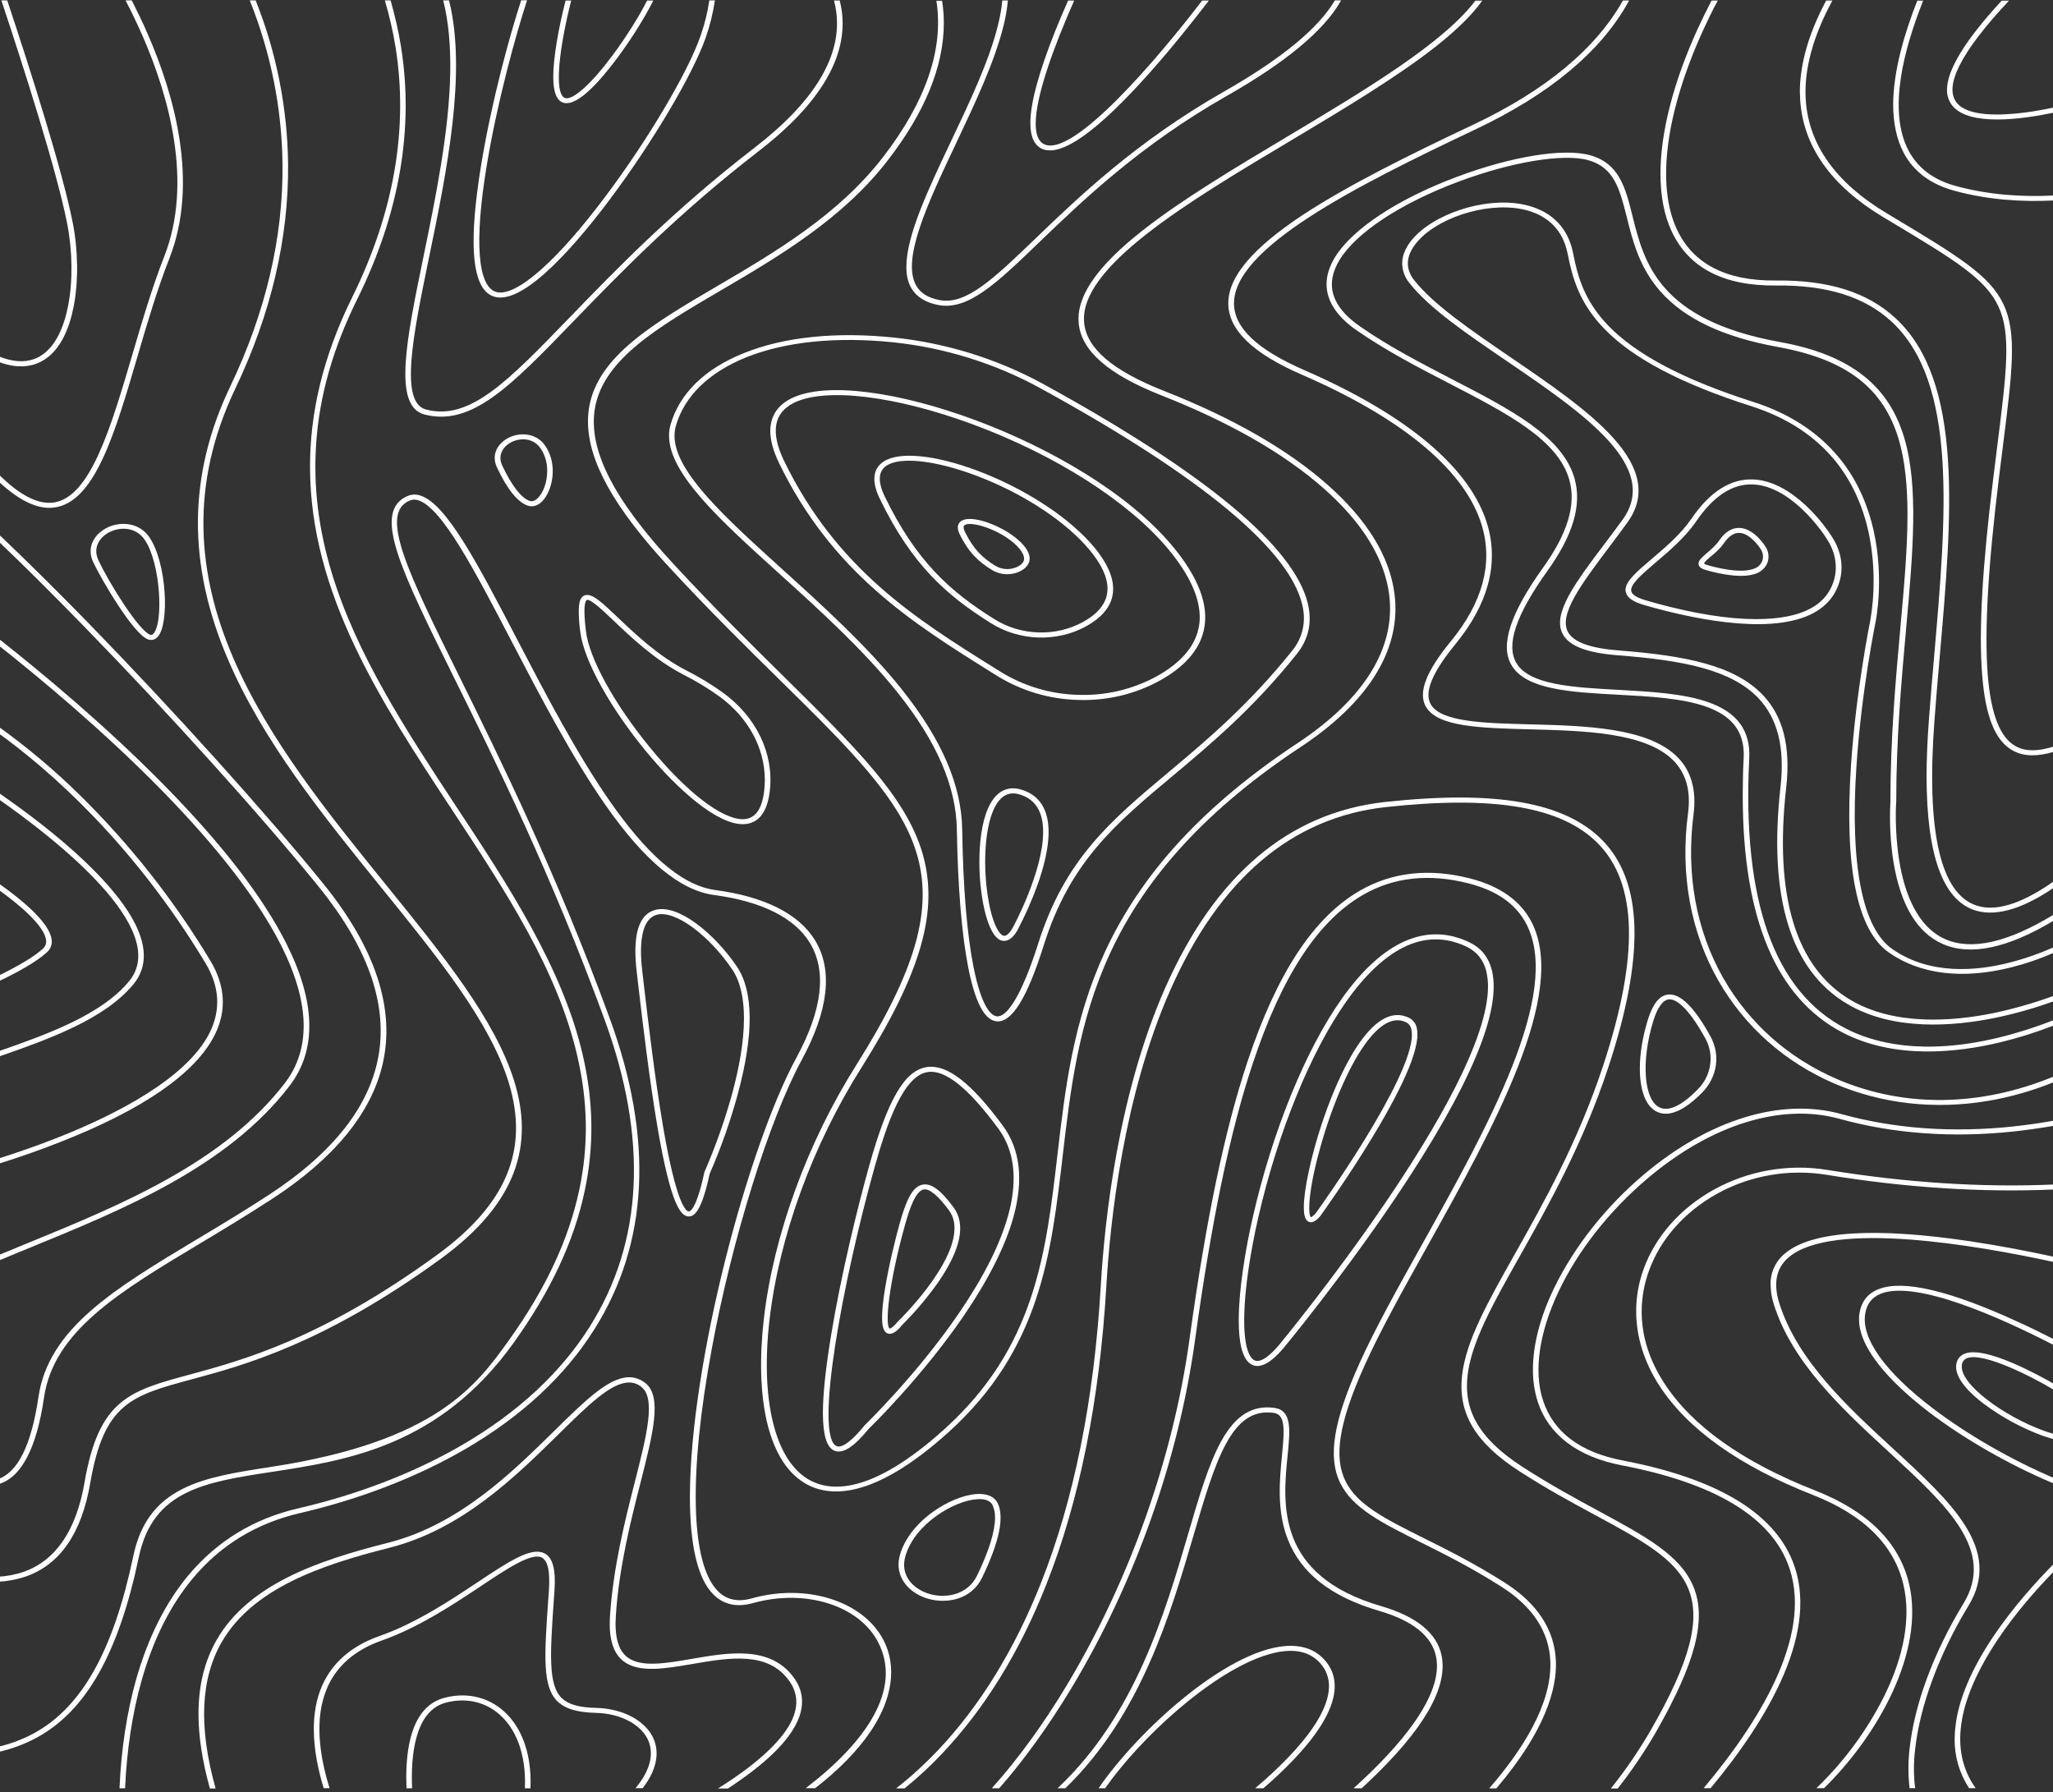 <svg xmlns="http://www.w3.org/2000/svg" xmlns:xlink="http://www.w3.org/1999/xlink" id="Ebene_1" x="0px" y="0px" viewBox="0 0 1732 1512" style="enable-background:new 0 0 1732 1512;" xml:space="preserve">
<rect x="0" y="0" width="1732" height="1512" fill="#333333" stroke="none"/>
<style type="text/css">
	.st0{fill:#FFFFFF;stroke:#FFFFFF;stroke-miterlimit:10;}
</style>
<g id="Gruppe_maskieren_4" transform="translate(-475.2 -2466)">
	<g id="Gruppe_48" transform="translate(451.049 2392.243)">
		<path id="Pfad_400" class="st0" d="M140.8,1387.1c11.9-56.8,56.4-63.6,112.7-72.2c62.9-9.6,141.2-21.6,203.6-108.7    c31.2-43.6,50.8-85.4,59.8-127.8c8.1-37.9,7.5-75.5-1.7-115c-17.1-73.2-62.6-142.4-106.7-209.2c-41.3-62.7-83.9-127.5-105-197.2    c-11.3-37.5-15.6-73.3-13.1-109.3c2.8-40.5,14.2-80.3,34.6-121.6c35.7-72.2,48.1-144,36.9-213.3c-2.1-12.9-5-25.6-8.6-38.2h-3.8    c3.7,12.7,6.7,25.6,8.8,38.6c11.1,68.7-1.2,139.9-36.6,211.6c-25.1,50.9-35.5,98.1-35.5,142.6c0,107.3,60.3,198.9,119.2,288.4    c45.9,69.7,89.3,135.6,106.2,208.3c9.1,39,9.7,76.2,1.7,113.7c-9,42.1-28.4,83.5-59.3,126.7c-27.4,38.2-61.5,85.8-201.1,107.2    c-29.1,4.5-54.2,8.3-74.5,18.5c-22.5,11.3-35.6,29.2-41.3,56.3c-16.8,80-43.4,127.5-83.8,149.7c-9.7,5.3-20.2,9.2-31,11.7v3.4    c11.5-2.6,22.6-6.7,32.9-12.3C96.6,1516.3,123.8,1468,140.8,1387.1z"></path>
		<path id="Pfad_401" class="st0" d="M99.8,1324.7c11.7-67.7,35-74.1,86.1-87.9c44.5-12,111.8-30.3,209.6-101.4    c131.6-95.7,49.3-197.2-46-314.8c-96.6-119.2-206-254.3-127.3-419.2c30.2-63.2,45.1-127,44.5-189.6c-0.6-47-9.8-93.5-27.2-137.2    h-3.9c17.5,43.7,26.8,90.2,27.4,137.2c0.7,62.2-14.2,125.6-44.2,188.3c-35.5,74.3-36.2,149.3-2.1,229.2    c29.8,69.8,80.6,132.5,129.7,193.1c47.1,58.1,91.6,113,107.4,164.4c17.5,56.8-1.8,103.2-60.8,146.1    c-97.2,70.7-164.1,88.8-208.3,100.8c-51,13.8-76.6,20.7-88.7,90.5c-7,40.8-24.4,66.3-51.5,75.9c-7.2,2.5-14.7,3.9-22.2,4.3v3.2    c8.1-0.4,16-1.9,23.7-4.5C74.5,1393.1,92.6,1366.7,99.8,1324.7z"></path>
		<path id="Pfad_402" class="st0" d="M268,989.5c23-30,22.1-70.1-2.6-119.3c-19.6-39.1-54.2-84-102.9-133.5    c-49.7-50.6-104.3-95.8-140.1-124v4.4c35.7,28.2,88.8,72.4,137.3,121.7c48.4,49.3,82.8,93.9,102.3,132.7    c24.1,48.1,25.1,87.2,2.9,116.2C213.2,1055,126,1090.8,49.1,1122.3c-9.1,3.7-18,7.4-26.7,11v3.6c9.2-3.9,18.6-7.7,28.3-11.7    C128,1093.5,215.8,1057.6,268,989.5z"></path>
		<path id="Pfad_403" class="st0" d="M136.6,903.4c11.4-14,11.2-32.1-0.8-53.7c-9.4-17-26-36.2-49.4-57.2    c-22.4-20.1-46.9-37.9-64-49.8v4.2c48.2,33.6,147.2,110.6,111.2,154.7c-23.3,28.6-69.5,45.2-111.2,59.7v3.5    C64.9,950,112.4,933.1,136.6,903.4z"></path>
		<path id="Pfad_404" class="st0" d="M139.9,373.5c8.1-27.7,16.6-56.3,26.7-82c25.1-63.9,4-137.8-18.2-188.6    c-4.3-10-8.9-19.4-13.4-28.3h-4.1c4.8,9.2,9.5,19.1,14.1,29.5c21.9,50.3,42.9,123.4,18.1,186.4c-10.1,25.8-18.6,54.5-26.7,82.2    c-18.4,62.4-35.7,121.4-67.2,125.5c-13.2,1.7-28.7-6.2-46.7-24.1v4.7c17.9,16.9,33.6,24.4,47.3,22.6    C103.6,497,120.5,439.8,139.9,373.5z"></path>
		<path id="Pfad_405" class="st0" d="M85.7,332.8c4.2-21.3,4-47.3-0.7-71.2c-8.7-44.2-36.4-130.8-55.1-187h-3.9    c18.7,56.2,46.6,143.3,55.3,187.6c4.6,23.5,4.9,49.1,0.7,70.1c-6,30.3-18.9,41.1-28.6,44.7c-8.8,3.3-19.2,2.5-31-2.4v3.7    c12.1,4.7,23,5.3,32.5,1.7C74,372.8,82.2,350.4,85.7,332.8z"></path>
		<path id="Pfad_406" class="st0" d="M769.2,207c-37.7,48.7-91.7,80.4-139.3,108.3c-54.1,31.7-100.8,59.1-108.2,101.9    c-0.7,4-1,8.1-1,12.2c0,33.1,22,72.4,68.1,122.2c34.6,37.4,66.2,68.5,94.1,95.9c58.8,57.9,101.3,99.8,115.1,146.1    c14.1,47.3-0.7,99.1-51.1,179c-41.2,65.3-69.6,143.1-77.8,213.4c-3.8,32.7-3,62.5,2.3,86c5.7,24.9,16,42.3,30.7,51.7    c20.1,12.9,57.7,15.9,122.1-42.3c77-69.7,86.2-148.9,96-232.8c6.5-55.6,13.2-113.1,40.1-171.1c30.4-65.6,83.1-122.6,161-174.1    c57.6-38.1,84.8-82.6,78.8-128.7c-4.1-31.5-23.1-62.3-56.5-91.8c-33.6-29.7-80.1-56.3-138.1-79.1c-43-17-65-35.8-67.2-57.5    c-4.8-47.3,86.6-101.9,175.1-154.7c44.2-26.4,89.8-53.7,122.5-79.6c17-13.5,29.5-25.8,37.8-37.2h-4.6    c-27.5,36.2-93.5,75.6-157.8,114.1c-44.4,26.5-90.3,53.9-123.7,80.3c-35.7,28.2-53.1,52.3-53.1,73.5c0,1.3,0.1,2.6,0.2,3.9    c2.3,23,25,42.7,69.4,60.2c57.6,22.7,103.7,49.1,137,78.5c32.8,28.9,51.5,59.2,55.5,89.9c5.8,44.9-20.9,88.4-77.4,125.8    c-78.5,51.9-131.5,109.3-162.2,175.5c-27.1,58.4-33.8,116.1-40.3,171.9c-9.7,83.3-18.9,162-95,230.9    c-62.5,56.6-98.2,54.1-117.2,42c-27.6-17.6-39.4-68-31.6-134.8c8.2-69.9,36.4-147.2,77.4-212.1c50.9-80.7,65.8-133.2,51.4-181.4    c-14-47-56.8-89.1-115.9-147.4c-27.8-27.4-59.4-58.5-93.9-95.8c-51.2-55.3-72.3-97.2-66.3-131.9c7.2-41.5,53.3-68.5,106.6-99.7    c47.9-28.1,102.2-59.9,140.3-109.2c31.6-40.8,47.4-79.6,47.4-115.9c0-6.1-0.5-12.2-1.4-18.2h-3.8    C820.9,115.4,805.7,159.8,769.2,207z"></path>
		<path id="Pfad_407" class="st0" d="M404.5,135.1c-0.9,49.8-12.4,105.6-22.5,154.8c-14.5,70.5-25.9,126.1,0.3,133    c39.4,10.3,72-23.3,125.8-79c38.7-40,86.8-89.7,155.9-143.1c51.9-40.1,75.4-80,69.7-118.5c-0.4-2.5-0.9-5.1-1.5-7.6h-3.8    c0.7,2.6,1.2,5.3,1.6,8c5.5,37.4-17.6,76.4-68.5,115.7C592.2,251.8,544,301.7,505.3,341.7c-52.9,54.7-84.8,87.7-121.9,78    c-23.1-6.1-11.3-63.2,2.3-129.3c14.7-71.3,31.9-155.1,16.9-215.8h-3.9C403,91.8,404.9,111.9,404.5,135.1z"></path>
		<path id="Pfad_408" class="st0" d="M424.2,277c0,28,5.9,43.7,17.6,46.7c25.6,6.7,71.8-49,97.1-82.9    c35.8-47.9,69.5-104.9,80.2-135.6c3.5-10,6-20.2,7.6-30.6H623c-1.5,10.1-4,20-7.4,29.7c-10.6,30.5-44.1,87.2-79.8,134.8    c-41.4,55.5-76.2,85.9-92.9,81.5c-16.3-4.3-19.4-42.6-8.5-108c8.8-53,24-108.2,33.7-138.1h-3.9c-9.8,30.1-24.8,85-33.5,137.6    C426.4,238.4,424.2,260,424.2,277z"></path>
		<path id="Pfad_409" class="st0" d="M491.4,138.4c0,13,2.8,20.1,8.5,21.6c11.4,3,30.3-18.5,44.2-37.1c12-16,23.4-34.3,30.4-48.2    h-4.1c-6.9,13.6-17.9,31.1-29.4,46.5c-17.8,23.9-33.2,37.6-40,35.8c-11.1-2.9-4.8-46,4.4-82.3h-3.7c-2.7,10.8-5.5,23-7.4,34.9    C492.4,121.2,491.4,130.8,491.4,138.4z"></path>
		<path id="Pfad_410" class="st0" d="M590.3,432.3c-0.8,2.9-1.3,6-1.2,9.1c0,31.9,43.2,71,92.6,115.7    c33.4,30.2,71.3,64.5,100.2,100.7c33,41.4,49.4,79.3,50,115.7c0.8,48.3,4.1,88.5,9.6,116.4c5.7,28.7,13.5,43.9,23.3,44.9    c12.6,1.4,25.5-19.5,39.5-64c22.2-70.4,60.5-102.5,109.1-143.1c31.6-26.5,67.5-56.4,104.4-102.6c9.8-12.2,12.9-26.2,9.3-41.7    c-11.2-47.9-86.2-110.2-223.1-185.3c-38.9-21.2-81.7-34.5-125.8-39.1c-48.6-5-92.1-0.6-125.8,12.9    C619.3,385,597.8,405.9,590.3,432.3z M777.7,362c43.5,4.6,85.8,17.7,124.2,38.7c136,74.6,210.4,136.2,221.4,183.2    c0.9,3.8,1.4,7.6,1.4,11.4c0,10.1-3.6,20-10.1,27.8c-36.8,45.9-72.5,75.8-104,102.2c-48.9,41-87.6,73.3-110.1,144.6    c-6,19.1-21.5,63.2-35.5,61.7c-4.5-0.5-13-6.6-20.1-42.3c-5.5-27.7-8.8-67.8-9.5-115.9c-0.6-37.1-17.2-75.5-50.6-117.5    c-29.1-36.5-67-70.8-100.5-101.1c-48.8-44.2-91.6-82.8-91.6-113.4c0-2.8,0.4-5.6,1.1-8.3c7.2-25.4,28-45.6,60-58.5    C687,361.4,729.8,357.1,777.7,362L777.7,362z"></path>
		<path id="Pfad_411" class="st0" d="M757.7,1058.1c-9.5,34-23.6,91.6-31.9,142.1c-4.6,27.9-6.9,49.6-6.9,65.5    c0,18.5,3.2,28.9,9.5,31.4c6.8,2.7,16-3.3,28.3-18.4c2.1-2,45-43.9,80-95.1c21-30.8,35.2-58.9,42-83.5c8.6-31.1,5.6-56.8-8.9-76.4    c-26.6-36.1-46.8-51.7-63.5-49.3C787.7,977.1,773.6,1001.3,757.7,1058.1z M866.7,1025.4c8.7,11.8,13.1,26,13.1,42.3    c-0.1,10.7-1.7,21.3-4.7,31.6c-6.7,24.3-20.7,52.1-41.6,82.6c-35.5,52-79.3,94.3-79.7,94.7l-0.1,0.2c-14.4,17.6-21,18.5-23.8,17.4    c-20.2-8,5.3-141.7,31.4-235.2c10.8-38.5,24.6-78.3,45.5-81.4C821.8,975.4,841.3,991,866.7,1025.4L866.7,1025.4z"></path>
		<path id="Pfad_412" class="st0" d="M783.6,1106.1c-3.6,12.9-9,34.9-12.2,54.1c-1.9,11.5-2.6,19.5-2.6,25.1    c0,9.4,2.1,11.9,4.3,12.8c4.1,1.6,8.6-3,12.1-7.3c11.2-11.2,21.4-23.3,30.5-36.3c18.6-27.2,22.8-48,12.6-61.8    c-10.5-14.3-18.3-20.2-25.3-19.2C794.1,1074.8,788.8,1087.5,783.6,1106.1z M825.1,1094.4c3.3,4.5,4.9,10,4.8,15.5    c0,32.5-47,78.2-47.6,78.7l-0.1,0.1c-5.7,6.9-7.6,6.3-7.6,6.3c-5.1-2-0.8-40.2,12.6-88.2c4-14.3,9.1-29.1,16.4-30.2    C808.6,1076,815.9,1081.9,825.1,1094.4L825.1,1094.4z"></path>
		<path id="Pfad_413" class="st0" d="M1452.2,1412.1c-11-26.1-39.8-41.7-79.7-63.3c-19.4-10.5-41.3-22.4-64.5-37.4    c-75.2-48.7-47.6-97.6-1.8-178.8c23.6-41.9,53-94.1,74.3-158.6c31-93.8,29.4-156.3-5-191.2c-31.5-32-89.6-42.1-182.8-32    c-80.9,8.8-143.2,61.6-185.2,156.8c-39.6,89.7-51,195.8-54.2,251.1c-5.6,96-22.6,180.3-50.5,250.7    c-22.3,56.2-51.5,103.7-86.9,141.1c-10.7,11.3-22.1,21.8-34.3,31.4h5.5c11.1-9,21.6-18.7,31.4-29.1    c35.7-37.7,65.3-85.4,87.7-142.1c28.1-70.7,45.1-155.4,50.8-251.8c3.2-55.1,14.5-160.8,54-250.1c41.5-94,102.8-146,182.2-154.7    c91.9-10,148.9-0.2,179.5,30.9c33.5,34,34.9,95.6,4.3,188.2c-21.2,64.3-50.6,116.3-74.1,158.1c-23.2,41.2-41.6,73.8-44.8,103    c-3.5,31.6,11.2,56.2,47.8,79.9c23.3,15.1,45.3,27,64.8,37.5c39.2,21.2,67.6,36.6,78.1,61.7c11.1,26.4,1.7,62.3-31.5,120    c-9.8,17-20.9,33.2-33.1,48.6h4.5c11.7-14.9,22.4-30.7,31.9-47.1C1454.2,1476.1,1463.7,1439.5,1452.2,1412.1z"></path>
		<path id="Pfad_414" class="st0" d="M1336.3,1475.6c-0.9-26.5-15.4-48.9-43.2-66.5c-25.2-16-48-27.4-68.1-37.4    c-65.1-32.5-94.8-47.3-49.8-146.9c13.1-29,32.2-63.3,52.5-99.6c55.7-99.9,118.9-213.1,88.2-273.2c-9.2-18-26.7-30.4-52-36.8    c-34.2-8.7-65.2-5.2-92,10.2c-39,22.4-70,69.5-94.8,144c-19.3,58-34.9,132.5-49,234.6c-13.9,100.3-50.8,204-103.8,292.1    c-19.8,32.9-41.1,62-62.3,85.7h4.9c20.5-23.3,41.1-51.8,60.7-84.2c53.3-88.4,90.3-192.6,104.2-293.2    c14.1-101.9,29.6-176.3,48.9-234.1c24.6-73.8,55.1-120.3,93.3-142.2c25.9-14.9,55.8-18.1,88.9-9.7c24.5,6.2,40.7,17.7,49.6,35    c30,58.7-32.8,171.2-88.2,270.4c-20.3,36.3-39.4,70.6-52.6,99.8c-22.2,49.2-27.1,79.5-16.3,101.2c10.4,21,34.5,33,67.8,49.7    c20.1,10,42.8,21.4,67.8,37.3c26.8,17,40.8,38.6,41.6,64c1.2,35.9-24.1,75-51,106.1h4.7C1328.3,1532.6,1337,1497.3,1336.3,1475.6z    "></path>
		<path id="Pfad_415" class="st0" d="M1239.9,1470.7c-3.8-18.9-20.9-32.9-50.8-41.6c-89.3-26-83.2-87-79.2-127.3    c2.2-22,3.7-37.9-10.7-39.9c-18.4-2.5-32.4,6.3-44.3,27.8c-10.6,19.2-18.7,46.7-28,78.6c-19.6,66.7-44.7,152.3-109.3,213.5h5.1    c63.5-61.6,88.3-146.4,107.8-212.7c18.6-63.3,32-109,68.1-104c10.5,1.4,9.8,14.1,7.6,36.4c-2,20.6-4.6,46.3,4.8,70.5    c11.2,28.7,36.3,48.3,76.9,60.2c28.5,8.3,44.8,21.5,48.3,39.1c6.6,33.2-31.9,77.1-68.8,110.5h5.3c1.9-1.8,3.8-3.5,5.8-5.4    C1224.5,1532.9,1245.2,1497.4,1239.9,1470.7z"></path>
		<path id="Pfad_416" class="st0" d="M1145.3,1515.5c7-16.6,5.6-30.5-4.2-41.3c-8-8.8-19.2-12.6-33.4-11.3    c-49.3,4.6-121.8,69.9-155.8,118.9h4.3c15.2-21.6,37.5-45.8,61.6-66.4c34.5-29.5,66.6-47,90.2-49.3c12.8-1.2,22.9,2.2,30.1,10.1    c26.2,28.9-19.7,76.7-53.7,105.6h5.4c7.8-6.7,16-14.3,23.8-22.4C1129.2,1543.3,1139.9,1528.6,1145.3,1515.5z"></path>
		<path id="Pfad_417" class="st0" d="M1106.5,1210.8L1106.5,1210.8c0.5-0.6,49.6-59.9,95.6-128.4c61.8-92.2,88.8-156.2,80.1-190.3    c-2.7-10.6-8.9-18.3-18.5-22.9c-35.9-17.4-72.9-1-107.1,47.3c-30.4,42.8-58.3,111.3-74.8,183.1c-6.8,29.5-12.1,63.1-12.1,88.1    c0,18.3,2.9,32.2,10.2,36.5C1086.5,1228.1,1095.5,1223.7,1106.5,1210.8z M1081.8,1221.5c-3.5-2.1-9.3-10-8.4-39.8    c0.6-21.8,4.9-50.8,11.9-81.5c16.4-71.4,44.2-139.5,74.3-182c15.7-22.2,31.9-37.5,48.3-45.7c17.9-8.9,36-9.1,53.9-0.5    c8.6,4.2,14.3,11.2,16.7,20.8c1,4.3,1.5,8.6,1.5,13c0,89.2-174.2,300.2-176.5,303C1096.9,1216.6,1087.8,1225,1081.8,1221.5    L1081.8,1221.5z"></path>
		<path id="Pfad_418" class="st0" d="M1137.5,1099.4l0.1-0.1c0.2-0.3,22.9-31.7,44.1-66.7c28.6-47.3,41.1-78.3,37-92.3    c-0.8-3.3-3.1-6-6.1-7.5c-13-6.3-26.7,0.6-40.8,20.5c-14,19.8-28.3,53-38.2,89c-1.9,6.8-9,33.9-9,49.9c0,5.8,0.9,10.1,3.4,11.5    C1131.7,1106.1,1136.1,1101,1137.5,1099.4z M1129.9,1101.1c-3-1.8-2.9-21.5,7.2-58c9.8-35.6,23.9-68.5,37.7-88    c12.9-18.2,24.9-24.7,35.9-19.4c2.2,1.1,3.8,3.1,4.4,5.5c0.5,1.8,0.7,3.6,0.7,5.4c0,38-79.1,148-81.3,151    C1131.5,1100.9,1130.1,1101.2,1129.9,1101.1z"></path>
		<path id="Pfad_419" class="st0" d="M674.5,437.3c0,7.2,2.1,16,7.3,26.8c44.9,92.6,112.9,135,178.6,176.1l5.3,3.3    c20.4,12.6,43.7,19.5,67.6,20.2c24,0.9,47.7-4.6,68.8-16.1c21.1-11.6,33.6-26,37.2-42.6c4.5-20.3-4.4-43.9-26.4-70.3    c-73.6-88.2-262.3-153.1-320.8-124.5C683.2,414.6,674.5,422.6,674.5,437.3z M845.4,431.4c69.8,25.9,131.3,65.2,164.6,105.1    c17.8,21.4,26.8,40.8,26.8,57.9c0,3.3-0.3,6.6-1.1,9.9c-3.5,15.7-15.4,29.3-35.6,40.5c-20.4,11.1-43.5,16.5-66.7,15.6    c-23.2-0.6-45.8-7.4-65.5-19.6l-5.3-3.3c-65.3-40.8-132.9-83-177.4-174.7c-11.8-24.4-8.9-41.2,8.8-49.8    C720.7,399.9,780.1,407.2,845.4,431.4L845.4,431.4z"></path>
		<path id="Pfad_420" class="st0" d="M762.3,477.8c0,4.4,1.3,9.9,4.6,16.6c26.8,55.2,55.7,81,93.8,104.8    c23.9,14.9,55.1,15.9,79.6,2.4c12.3-6.8,19.7-15.2,21.8-25c2.6-11.9-2.6-25.7-15.4-41.1c-19.4-23.2-53.5-46.2-91.2-61.5    c-36.3-14.7-68.2-19.2-83.3-11.8C767.1,464.7,762.3,469.3,762.3,477.8z M854,476.9c37.2,15,70.7,37.6,89.7,60.4    c10.2,12.2,15.3,23.3,15.3,33c0,1.9-0.2,3.7-0.6,5.6c-2,8.9-8.7,16.6-20.2,22.9c-23.2,12.8-52.8,11.9-75.4-2.3    c-37.6-23.5-66.1-49-92.6-103.5c-6.8-14.1-5.6-23.6,3.8-28.1C787.9,458.2,819.3,462.9,854,476.9z"></path>
		<path id="Pfad_421" class="st0" d="M832.7,518.7c0.1,1.8,0.6,3.6,1.4,5.2c7.7,15.9,16.1,23.4,27.1,30.2c7.3,4.5,16.5,4.8,24.1,0.7    c3.8-2.1,6.1-4.8,6.8-7.9c0.8-3.7-0.7-7.9-4.6-12.6c-11.8-14.1-41-26.1-51.3-21.1C834.1,514.2,832.7,516.3,832.7,518.7z     M884.5,536.2c2.7,3.3,4.1,6.2,4.1,8.7c0,0.5,0,0.9-0.1,1.4c-0.5,2.2-2.2,4.1-5.1,5.7c-6.3,3.3-13.8,3.1-19.9-0.6    c-10.5-6.5-18.4-13.7-25.8-28.9c-1.6-3.4-1.5-5.6,0.5-6.5C845.4,512.5,872.5,521.9,884.5,536.2L884.5,536.2z"></path>
		<path id="Pfad_422" class="st0" d="M757.9,1534.5c18.7-27.5,22.6-54.8,11.2-76.9c-17-32.8-64.6-47.9-110.6-35    c-11.9,3.3-21.4,1.3-28.9-6.1c-23.3-23.1-25.3-98-5.4-205.4c17.2-92.7,48.4-192.8,75.8-243.3c22.7-41.8,26.5-75.7,11.3-100.6    c-13.5-22.1-42.4-36.6-83.6-42.1C566.1,817,507.4,704.4,460.3,614c-33.4-64.2-59.9-114.8-81.6-121.7c-3.4-1.2-7.1-1.1-10.4,0.3    c-14.4,6-16.9,20.8-8.1,48c8.1,25.1,25.7,60.6,47.9,105.5c34.5,69.7,81.7,165.1,126.6,287.7c36.8,100.5,32.6,187.8-12.6,259.4    c-24.5,38.9-60.7,72.5-107.6,99.8c-40.1,23.4-88.1,42-138.8,53.7c-37.2,8.6-68.1,27.5-92.1,56.1c-19.4,23.2-34.2,52.8-44.2,88.1    c-7.8,27.6-12.5,58.9-13.9,90.9h3.7c1.4-31.7,6.1-62.7,13.8-90.1c9.8-34.9,24.5-64.2,43.6-87c23.4-28,53.7-46.4,90-54.9    c51.1-11.8,99.5-30.6,139.9-54.1c47.4-27.6,84-61.6,108.7-100.9c45.7-72.5,50-160.6,12.8-262c-45-122.7-92.2-218.2-126.7-288    c-44-89-68.3-138.1-41.6-149.3c2.4-1,5.1-1,7.5-0.2c20.2,6.4,47.7,59,79.4,120c23.7,45.5,50.6,97,79,137.6    c32.9,47,62.8,71.6,91.2,75.4c39.9,5.3,67.9,19.2,80.9,40.4c14.7,24,10.9,56.8-11.3,97.7c-40.8,75.1-89.7,258.6-89.7,370    c0,38.5,5.8,68.4,19.8,82.2c8.5,8.4,19.5,10.7,32.8,7c44.3-12.4,89.9,1.9,106.1,33.2c20.9,40.3-10.7,84.9-60,122.9h6.3    C731.7,1566.2,747,1550.4,757.9,1534.5z"></path>
		<path id="Pfad_423" class="st0" d="M698.1,1521.5c3.9-11.2,2.6-21.8-4-31.3c-19.4-28.1-55.1-22-86.7-16.5    c-21.9,3.8-42.6,7.3-54.1-1.4c-8-6-11.3-17.7-10.1-35.7c2.7-41,12.7-80.4,20.8-112.1c10.7-42.1,18.4-72.6,4.2-83.7    c-4.1-3.3-9.2-5-14.4-4.7c-16.8,0.9-36.5,20.3-61.5,44.9c-36,35.4-80.8,79.6-141,94.8c-58.8,14.8-116.8,34.9-143.7,81.2    c-10.3,17.8-15.5,38.5-15.5,62.6c0,18.8,3.2,39.5,9.5,62.4h3.8c-14.4-51.7-12.5-92.4,5.5-123.5c26.2-45.1,83.5-64.9,141.4-79.5    c61.2-15.4,106.4-60,142.7-95.7c24.4-24,43.6-43,58.9-43.8c4.3-0.2,8.5,1.1,11.7,3.9c12.6,9.8,4.7,41.1-5.4,80.6    c-8.1,31.8-18.1,71.3-20.9,112.6c-1.3,19.1,2.5,31.6,11.4,38.3c12.9,9.7,34.4,6,57.3,2.1c31.8-5.5,64.7-11.1,82.8,15    c6,8.7,7.2,18.4,3.7,28.7c-6.3,18.2-27.9,39.2-62.9,61.3h6.5C665.6,1564,690.7,1542.8,698.1,1521.5z"></path>
		<path id="Pfad_424" class="st0" d="M575.7,1542.3c-5.8-15.8-25.3-26.7-48.5-27.3c-14.6-0.3-23.6-2.9-29.3-8.2    c-12-11.4-10.2-37.6-6.9-85.1l0.4-5.6c1.3-18.4-1.4-28.4-8.5-31.7c-11-5.1-29.8,7.4-55.7,24.6c-23.1,15.4-51.9,34.5-82.6,45.3    c-23.6,8.3-39.8,22.4-48.3,41.8c-5,11.4-6.9,23.9-6.9,36.3c0,17.7,3.9,35.2,8.2,49.3h3.9c-8-25.9-13.2-58.3-1.7-84.5    c8.1-18.6,23.6-32,46.2-40c31.2-11,60.2-30.3,83.5-45.8c22.9-15.3,42.8-28.4,51.7-24.3c5.5,2.6,7.7,11.9,6.5,28.7l-0.4,5.6    c-3.5,50-5.2,75.1,7.8,87.5c6.4,6,16.2,8.9,31.9,9.3c21.6,0.5,39.8,10.6,45.1,25c4.2,11.5,0.4,24.8-10.7,38.5h4.7    C579.7,1564,578.7,1550.4,575.7,1542.3z"></path>
		<path id="Pfad_425" class="st0" d="M445.9,1515.2c-13.1-10.1-29.7-13.2-46.8-8.7c-18.5,4.9-29.1,23.2-31.3,54.4    c-0.3,4.1-0.4,8.2-0.4,12.1c0,3,0.1,6,0.2,8.8h3.7c-1.1-26,1.9-65.1,28.8-72.2c15.8-4.2,31.2-1.3,43.3,8    c16.7,12.9,25.2,36.1,24.1,64.2h3.7C472.3,1552.7,463.4,1528.7,445.9,1515.2z"></path>
		<path id="Pfad_426" class="st0" d="M827,193c-19.3,40.7-37.7,79.6-37.7,105.8c0,7.1,1.3,13.2,4.4,18.2    c4.3,7.1,11.8,11.6,22.3,13.6c24.8,4.6,48.7-18.3,84.8-53.1c35.8-34.4,84.7-81.6,158.1-123.3c49.6-28.2,81.7-54.9,95.8-79.6h-4.1    c-14.2,23.8-45.4,49.4-93.7,76.9c-73.8,42-122.9,89.3-158.8,123.8c-35.3,33.9-58.6,56.4-81.3,52.1c-9.5-1.8-16-5.7-19.8-11.9    c-13.5-22.2,9.3-70.4,33.4-121.3c15.9-33.6,32.3-68.3,39.8-98.5c1.8-6.9,3-14,3.7-21.1h-3.7c-0.7,6.9-1.9,13.7-3.6,20.4    C859.3,124.9,842.9,159.5,827,193z"></path>
		<path id="Pfad_427" class="st0" d="M893.9,177.6c0,11.2,3.2,18.3,9.5,21.2c15.8,7.1,46.1-14.4,90.1-63.8    c19.9-22.3,38.2-45.6,49.5-60.3h-4.4c-37.5,49-108.5,132.5-133.5,121.3c-5.4-2.4-7.7-8.8-7.7-17.9c0-23.8,15.7-65.9,32.2-103.4h-4    c-3.6,8.1-7.2,16.6-10.7,25.2C901,134.9,893.9,160.9,893.9,177.6z"></path>
		<path id="Pfad_428" class="st0" d="M633.4,658.2c-9.6-6.9-19.8-13-30.4-18.4c-23.7-12.1-43.5-31-58-44.8    c-13.6-12.9-21.8-20.7-27.5-18.5c-2.8,1.1-4.6,4.1-4.6,13.2c0.1,5.7,0.5,11.4,1.3,17.1c6.3,50.3,94.4,161.9,136.6,161.7    c12.7-0.1,20.2-9.4,22.3-27.7C676.7,709.6,661.8,678.7,633.4,658.2z M650.8,765.3c-17.9,0.1-48.1-23.2-78.9-60.9    c-29.9-36.5-51.1-75-53.9-98c-2.6-20.9-0.8-26.2,1.1-27c3.3-1.3,13.4,8.4,23.2,17.7c14.6,13.9,34.7,33,58.8,45.4    c10.4,5.3,20.4,11.3,29.9,18.1c24.8,17.9,38.9,44,38.9,71.1c0,2.9-0.2,5.9-0.5,8.8C667.6,757,661.3,765.3,650.8,765.3L650.8,765.3    z"></path>
		<path id="Pfad_429" class="st0" d="M1266.4,179.8c-51.3,24.2-104.1,50.2-142.6,75.5c-42.3,27.9-62.9,52.1-62.9,74.2    c0,0.2,0,0.5,0,0.7c0.4,21.9,20.6,41.3,61.8,59.2c86.4,37.5,139.1,82,152.4,128.6c9.1,31.9,0.1,64.6-26.7,97.2    c-20.6,25.1-27.5,42.9-20.9,54.4c9.7,16.9,45.6,17.8,87.3,18.9c45.8,1.2,97.6,2.5,121.3,26.3c11,11.1,15.2,25.9,12.6,45.4    c-6.7,51,2.2,99.6,25.5,140.4c22.2,38.8,56,68.8,97.8,86.8c39.8,17.1,84.6,22.1,129.5,14.5c18.8-3.2,37.3-8.5,55-15.7v-3.7    c-61.2,25.2-125.6,26.6-182.8,2c-41.1-17.7-74.3-47.2-96.1-85.3c-23-40.3-31.7-88.2-25.2-138.6c2.6-20.1-1.9-36.3-13.5-47.9    c-24.8-24.8-77.5-26.2-124-27.4c-38.8-1-75.4-1.9-84.1-17.1c-5.9-10.3,0.9-27,20.6-51.1c27.5-33.5,36.7-67.1,27.3-99.9    c-13.6-47.5-67-92.7-154.3-130.7c-39.8-17.3-59.3-35.7-59.7-56.3c0-0.2,0-0.4,0-0.6c0-46.8,100.5-98.2,203.5-146.9    c63.1-29.8,106.5-66.1,129.5-108h-4.1C1370.7,115.4,1328.1,150.7,1266.4,179.8z"></path>
		<path id="Pfad_430" class="st0" d="M1425.5,220.3c0,18.6,3.1,35,9.4,48.4c14.3,30.7,43.8,45.9,87.6,45.4    c42.9-0.5,74.9,9.5,97.7,30.5c56.3,52,46.5,164,36.2,282.6c-1.5,17.5-3.1,35.5-4.4,53.3c-1.3,17.3-2,33.3-2,47.9    c0,66.8,13.8,104.8,41.1,113c19.3,5.8,42.8-3.8,65.6-19.3v-4.2c-22.6,15.9-45.9,26.1-64.4,20.5c-31.5-9.5-43.8-62.5-36.6-157.6    c1.3-17.8,2.9-35.8,4.4-53.3c10.4-119.3,20.2-232-37.2-285c-23.5-21.8-56.4-32.1-100.4-31.6c-42.1,0.5-70.4-14.1-84.1-43.4    c-17.6-37.6-9.5-99,22-168.2c3.8-8.3,7.8-16.5,12.1-24.6h-4.1c-4,7.8-7.9,15.6-11.5,23.5C1436.2,143.6,1425.5,185.8,1425.5,220.3z    "></path>
		<path id="Pfad_431" class="st0" d="M1543.4,158.6c2.7,38.7,26.1,71.6,69.6,97.8l7.2,4.3c52.8,31.7,79.3,47.7,90.3,71.2    c11.1,23.6,7,55.6-1,119.3c-1,7.8-2,16-3.1,24.8c-9.4,75.5-12.5,130.2-9.5,167.2c2.8,35.6,11.2,55.8,26.2,63.6    c9.2,4.8,20.3,4.6,33.5,0.7v-3.4c-12.7,3.9-23.1,4.3-31.6-0.1c-13.7-7.1-21.7-27-24.4-61c-2.9-36.8,0.2-91.3,9.5-166.6    c1.1-8.8,2.1-17,3.1-24.8c8.1-64.2,12.2-96.5,0.8-120.8c-11.5-24.4-38.3-40.6-91.7-72.7l-7.2-4.3c-42.5-25.6-65.4-57.6-68-95.3    c-1.4-19.4,2.5-47.5,22.1-83.8h-4.1c-17,31.9-22,57.6-22,76.6C1543.2,153.9,1543.3,156.3,1543.4,158.6z"></path>
		<path id="Pfad_432" class="st0" d="M1630.8,202.8c8.3,15.4,22.4,25.9,42,31.3c28.4,7.8,57.3,9.6,83.7,8.3v-3.2    c-26.1,1.3-54.5-0.4-82.6-8.1c-18.6-5.1-31.9-15-39.8-29.6c-18.7-34.7-3.4-88.5,11.8-126.7h-3.9c-10.1,25.8-20.2,58.3-20.2,87.6    C1621.9,177,1624.5,190.9,1630.8,202.8z"></path>
		<path id="Pfad_433" class="st0" d="M1665.1,866.5c-48.5-21.4-41.8-115.8-41.7-116.8c0-52.8,4.4-101.9,8.3-145.3    c5.8-64.4,10.7-120-1.5-161.1c-6.5-21.8-17.4-38.6-33.5-51.6c-17.4-14-40.7-23.5-71.4-29c-102.4-18.6-114.6-67.4-124.4-106.6    c-5.9-23.7-11-44.1-35.4-50.9c-22.2-6.2-66.3,1-112.3,18.3c-49.4,18.5-87.7,43.7-102.3,67.4c-4.7,7.7-7.1,15.2-7.1,22.6    c0,13.8,8.4,26.8,24.9,38.3c25,17.4,52.2,31.5,78.6,45.1c49.2,25.5,91.8,47.5,101.3,81.6c5.9,21-1.4,45.4-22.3,74.5    c-27.6,38.5-36.3,65.3-26.5,81.7c12.1,20.4,49.7,22.5,89.5,24.6c53.5,2.9,108.8,5.9,106.4,53.8c-0.6,11-0.8,21.5-0.8,31.8    c0,103.4,28.2,170.4,83.9,199.4c43.7,22.8,96.4,17,132.9,8.2c15.2-3.7,30.2-8.4,44.8-14.1v-3.5c-14.9,5.9-30.3,10.8-45.9,14.6    c-64.8,15.7-106.5,4.4-130-7.9c-60-31.2-87.3-108-81.2-228.3c1.1-22.9-10-38.2-34.2-46.7c-20.9-7.4-48.8-8.9-75.8-10.4    c-38.7-2.1-75.3-4.1-86.4-22.9c-9.1-15.4-0.5-41,26.4-78.5c21.4-29.9,28.8-55.1,22.7-77c-9.9-35.4-53.1-57.8-103-83.6    c-26.2-13.6-53.4-27.6-78.2-44.9c-24.1-16.8-29.8-35.9-16.9-56.8c14.2-23.1,51.8-47.8,100.5-66c44.6-16.7,88.7-24,109.7-18.1    c22.3,6.2,26.9,24.9,32.9,48.5c4.9,19.8,10.5,42.2,28.1,62.2c20.3,23.1,52.7,38.5,99.2,46.9c57.6,10.5,89.1,34.6,102.1,78.3    c5.4,18.3,7.4,39.7,7.4,63.5c0,28.9-2.9,61.4-6.1,96.6c-3.9,43.4-8.3,92.5-8.3,145.3v0.1c-0.9,17.1-0.1,34.3,2.6,51.2    c6,36.1,19.8,59.2,41.2,68.6c23.2,10.2,54.4,3.6,93.1-19.6v-3.9C1718.1,869.3,1687.4,876.3,1665.1,866.5z"></path>
		<path id="Pfad_434" class="st0" d="M1620.2,874.7c-25.3-17.7-35.9-71-30.4-154.2c4.1-63.2,16.1-121.8,16.2-122.3    c0.1-0.4,7.4-36-1.6-76.4c-5.3-23.7-15-44.5-29.1-61.6c-17.6-21.4-41.8-37.2-72.1-46.9c-58.6-18.7-98.6-39.8-122.4-64.3    c-20.7-21.4-26.2-42.1-30-61.5c-5.6-28.3-26.4-37.9-42.9-41c-32.2-6-75.7,8.6-93.2,31.1c-4.7,6.1-7.1,12.3-7.1,18.4    c0.1,5.9,2.2,11.7,6,16.2c16.6,21.2,48.5,42.9,82.3,65.9c64.2,43.8,130.7,89.1,97.3,134.7c-4.9,6.7-9.7,13.1-14.4,19.3    c-25.2,33.4-45,59.8-35.7,76.5c5.5,9.9,20.3,15.5,46.6,17.5c54.3,4.2,95.1,12,118.2,36.2c16.4,17.2,22.6,41.8,18.9,75.1    c-10.5,93.4,8.5,155,56.5,183.1c38.4,22.5,88.4,18.6,123.5,11.5c16.9-3.5,33.5-8.2,49.8-14.1v-3.5c-16.5,6-33.5,10.9-50.7,14.5    c-34.4,7-83.3,10.8-120.5-11c-46.7-27.4-65.2-88-54.8-180.1c3.8-34.2-2.6-59.6-19.7-77.5c-23.9-25-65.5-33-120.7-37.3    c-24.5-1.9-38.7-7-43.6-15.7c-8.4-15.1,11-40.8,35.5-73.4c4.7-6.2,9.5-12.7,14.4-19.4c15.8-21.6,11.9-45-12.1-71.4    c-20.8-23-54-45.6-86.1-67.5c-33.5-22.9-65.2-44.5-81.5-65.2c-9.6-12.2-4.7-23.6,1.1-31.1c16.7-21.6,58.5-35.5,89.3-29.8    c15.4,2.9,34.8,11.8,40,38.3c3.9,19.8,9.5,41,30.8,63c24.2,25,64.8,46.3,124,65.2c29.6,9.5,53.2,24.8,70.4,45.7    c13.7,16.7,23.3,37,28.5,60.3c3,13.7,4.4,27.6,4.4,41.6c0.1,11.3-0.9,22.5-2.8,33.6c-0.1,0.6-12.1,59.3-16.3,122.7    c-5.6,85.5,5.1,138.3,31.8,157c26.3,18.4,61.9,22.7,102.8,12.4c12.3-3.1,24.3-7.2,35.9-12.3v-3.6c-11.9,5.3-24.3,9.6-36.9,12.8    C1692,893.4,1652.2,897.1,1620.2,874.7z"></path>
		<path id="Pfad_435" class="st0" d="M1574.9,566.3L1574.9,566.3c4.1-11.8,2.8-24.7-3.7-36.2c-7.3-13-35.4-50.2-68.1-51.4    c-18.8-0.7-36.1,10.3-51.4,32.7c-9.1,13.3-22.2,24.4-33.7,34.2c-12.2,10.3-22,18.7-22,25.9c0,0.7,0.1,1.3,0.3,1.9    c1.2,4.4,6.1,7.7,15.5,10.4c35.7,10.3,101.2,25.2,138.5,8.4C1562.6,586.6,1570.9,577.9,1574.9,566.3z M1412.9,580.8    c-7.9-2.3-12.2-4.9-13-8.1c-1.5-5.9,8.8-14.6,20.7-24.8c11.1-9.4,25-21.2,34.3-34.9c14.6-21.3,30.7-31.7,48-31.1    c30.9,1.1,57.9,37.1,64.9,49.6c3.6,6.4,5.6,13.6,5.6,20.9c0,4.4-0.7,8.8-2.2,12.9c-3.7,10.7-11.4,18.8-22.8,23.9    C1533,596.3,1494.8,604.5,1412.9,580.8z"></path>
		<path id="Pfad_436" class="st0" d="M1514.9,547.9L1514.9,547.9c1.3-4,0.9-8.3-1.2-11.9c-0.1-0.2-9.3-15.9-22-16.4    c-6.3-0.2-12,3.3-16.9,10.6c-2.7,4-6.7,7.3-10.1,10.3c-4.1,3.5-7.1,6.1-7.1,8.7c0,0.3,0,0.6,0.1,0.9c0.6,2.3,3.5,3.4,5.6,4    c11.1,3.2,31.6,7.8,43.4,2.5C1510.5,554.9,1513.5,551.8,1514.9,547.9z M1464.4,550.9c-2.2-0.6-3-1.3-3.1-1.7    c-0.3-1.2,3.2-4.2,6-6.5c3.5-2.9,7.8-6.6,10.7-10.9c4.2-6.1,8.8-9.2,13.6-9c9,0.3,17.1,11.6,18.8,14.6c1,1.8,1.6,3.8,1.6,5.9    c0,1.2-0.2,2.5-0.6,3.6l0,0c-1.1,3-3.4,5.5-6.4,6.7C1493.9,558.6,1472.9,553.4,1464.4,550.9L1464.4,550.9z"></path>
		<path id="Pfad_437" class="st0" d="M1536,1390.9c-16.5-41.2-64.5-69.6-142.8-84.6c-36.2-6.9-59-24.1-67.8-51.1    c-16.5-50.6,21.6-131.5,88.8-188.1c53.8-45.3,112.8-63.6,162-50c45.6,12.6,95.1,16.2,147.1,10.6c11-1.2,22.1-2.8,33.2-4.7v-3.3    c-11.3,2-22.6,3.6-33.7,4.8c-51.5,5.5-100.4,2-145.5-10.5c-50.5-13.9-110.9,4.6-165.7,50.7c-32,26.9-58.8,60.8-75.6,95.3    c-12,24.6-18.1,48.3-18.1,69.1c-0.1,9.1,1.3,18.2,4,26.9c9.1,27.8,33.5,46.3,70.6,53.4c76.9,14.7,124,42.5,140.1,82.5    c22.9,57.1-20.2,130.1-70.1,189.8h4.6C1516.8,1521.8,1559.1,1448.6,1536,1390.9z"></path>
		<path id="Pfad_438" class="st0" d="M1634.3,1410.2c-8.1-34.8-34.6-61.2-78.9-78.6c-61.2-24-104.1-54.5-127.6-90.7    c-25.2-38.8-21-73.2-13-95.3c9.6-26.7,30-49.7,57.2-65c28.4-15.8,61.3-21.5,93.3-16.3c66.6,10.9,130.9,15,191.1,12.4v-3.2    c-60,2.6-124-1.5-190.4-12.3c-33-5.4-66.8,0.5-96,16.7c-28,15.6-48.9,39.3-58.8,66.7c-4.1,11.3-6.2,23.2-6.2,35.2    c0,21.3,6.6,42.7,19.5,62.6c23.9,36.8,67.4,67.7,129.3,92c43.1,16.9,68.9,42.6,76.7,76.3c6.4,27.4,0.6,60.2-16.7,94.9    c-14.3,28.3-33.2,54-56,76.1h5C1607.4,1538,1647.6,1467.4,1634.3,1410.2z"></path>
		<path id="Pfad_439" class="st0" d="M63.4,876.7c3-2.6,4.4-6.5,3.8-10.4c-1.8-13.9-24.6-32.9-44.8-47.2v4.2    c19.1,13.7,39.5,31.1,41.1,43.3c0.5,2.9-0.6,5.9-2.8,7.8c-8,7.4-22.8,15.7-38.3,23.2v3.7C38.7,893.6,54.7,884.7,63.4,876.7z"></path>
		<path id="Pfad_440" class="st0" d="M1639.3,1549.8c3.9-36.7,20.3-81.1,45.1-121.7c28.7-47.2-14.1-86.5-63.7-132.1    c-37.8-34.7-80.5-74-95.9-122.6c-5.4-17.1-2.7-30.4,8.2-39.5c37-31.2,158.3-10.3,223.6,3.9v-3.4c-19.9-4.3-44.8-9.2-70.8-13.1    c-80.8-12-133.1-8.5-155.4,10.2c-7.8,6.3-12.3,16-12,26c0.1,5.7,1,11.3,2.8,16.7c15.6,49.4,58.8,89,96.8,124    c48.6,44.7,90.6,83.2,63.1,128.4c-25.3,41.6-41.5,85.2-45.5,122.9c-1.2,10.7-1.2,21.5,0,32.2h3.7    C1638,1571.2,1638,1560.5,1639.3,1549.8z"></path>
		<path id="Pfad_441" class="st0" d="M1593.4,1181.6c-0.3,1.7-0.4,3.4-0.4,5.1c0,28.6,36.2,60.6,58.7,77.8    c29.7,22.7,68.4,44.8,104.9,60.1v-3.6c-35.7-15.2-73.3-36.8-102.4-59c-40.2-30.6-60.4-59-57-80c1.4-8.7,5.9-14.4,13.8-17.5    c29.8-11.3,98.8,19.2,145.7,43.3v-3.8c-9.4-4.8-19.5-9.8-30.1-14.6c-57.1-26.3-96.5-35.7-117.1-27.8    C1600.4,1165,1595,1171.8,1593.4,1181.6z"></path>
		<path id="Pfad_442" class="st0" d="M1675.1,1224.6c-0.1,0.7-0.2,1.4-0.2,2.1c0,6.5,4.5,16.7,23.2,30.9    c14.9,11.1,31.3,20.1,48.8,26.6c2.8,1,6.1,2.1,9.6,3v-3.4c-2.6-0.7-5.3-1.6-8.2-2.6c-33.6-12.1-72.2-39.9-69.5-56.2    c0.3-2.7,2.1-5.1,4.7-6c14.4-5.5,56.9,16.7,73,26.4v-3.9c-12-6.9-57.3-32-74.5-25.4C1678.3,1217.4,1675.6,1220.7,1675.1,1224.6z"></path>
		<path id="Pfad_443" class="st0" d="M1678.3,1527.9c3-21.4,13.5-45.4,30.9-71.5c15.2-22.7,33.3-43,47.4-57.5v-5    c-14.5,14.7-34.1,36.4-50.5,60.8c-17.7,26.4-28.3,50.9-31.4,72.7c-0.6,4.4-1,8.9-1,13.3c-0.2,14.5,4,28.8,11.9,41h4.3    C1679.3,1566.4,1675.4,1548.4,1678.3,1527.9z"></path>
		<path id="Pfad_444" class="st0" d="M646.4,995.4c13.3-49.7,12.9-85.4-1-106c-18.7-27.6-49.5-53-68.6-47.5    c-10.7,3-16.1,14.5-16.1,34.2c0,5.7,0.4,11.5,1.1,17.2l1,8.7c4.1,35.1,9.8,83.2,16.7,123.5c11.2,65,19.5,73.6,25.5,73.9    c4.5,0.2,10.5-3.8,17.4-35.7C632.1,1041.6,640.1,1018.7,646.4,995.4z M605.2,1096.2c-3-0.1-11-7.3-22-71.1    c-6.9-40.3-12.6-88.3-16.7-123.4l-1-8.7c-3.3-28.1,1-44.7,12.4-48c7.6-2.2,18.7,1.7,31.2,10.9c11.8,8.7,23.8,21.5,33.1,35.2    c7.4,10.9,10.1,25.7,10.1,41.8c0,20.5-4.5,43-9.5,61.8c-6.3,23.2-14.3,45.9-23.9,68l-0.1,0.3    C612.2,1094,606.7,1096.3,605.2,1096.2L605.2,1096.2z"></path>
		<path id="Pfad_445" class="st0" d="M1466.6,948c-13.2-23.9-24.9-35.6-34.8-34.8c-7.2,0.6-12.7,7.4-16.9,20.7    c-4.6,14.8-6.8,29-6.8,41.2c0,18.2,4.9,31.9,14.4,36.2c12.1,5.6,26.8-5.6,37-15.9C1472.5,982.3,1475.3,963.7,1466.6,948z     M1424.2,1008.5c-13.8-6.3-16.3-39.4-5.7-73.8c3.6-11.6,8.3-17.9,13.6-18.4c8-0.6,19,11.1,31.1,33c3,5.4,4.6,11.5,4.6,17.7    c-0.1,9.9-4.1,19.4-11.2,26.3C1443.3,1006.9,1432.1,1012.1,1424.2,1008.5L1424.2,1008.5z"></path>
		<path id="Pfad_446" class="st0" d="M60.8,1252.6c8.2-56.1,62.9-89,132.3-130.6c19.4-11.6,39.4-23.7,60.2-37.2    c52.2-34,83.5-72.1,93.1-113.2c10.9-46.6-5.9-97.8-50-152.2C247.9,759.6,169.9,673.1,97.7,599c-20.3-20.8-47.3-47.9-75.3-74.5v4.8    c22.1,21,46.3,45.1,72.4,71.9c72.2,74,150.1,160.4,198.5,220.1c82.1,101.3,67.9,189.1-42.3,261c-20.7,13.5-40.7,25.5-60.1,37.1    c-70.1,42.1-125.4,75.3-133.8,132.9c-6,40.8-17.6,64.2-34.7,69.7v3.4C41.6,1320,54.5,1295.6,60.8,1252.6z"></path>
		<path id="Pfad_447" class="st0" d="M204.8,946.7c10.2-20.3,9-41.2-3.6-62.2c-30.6-51-67.5-97.8-109.9-139.5    c-21.4-21.1-44.5-40.5-68.9-58v4.3c44.2,31.9,114.5,93.4,175.5,194.6c12.1,20,13.2,40,3.5,59.4c-19.6,39-80.4,69.6-127.9,88.4    c-18.1,7.2-35.8,13.2-51,18v3.4c15.6-4.9,33.8-11.1,52.5-18.5C144.9,1009.1,188.6,978.8,204.8,946.7z"></path>
		<path id="Pfad_448" class="st0" d="M784,1385.1c-0.8,2.8-1.3,5.6-1.3,8.5c0,14.5,11.7,24.6,24.4,28.3c15.5,4.5,36.2,1,45.2-17.6    c14.4-29.9,18.8-50.9,13-62.5c-2.6-5.2-8.8-7.8-17.4-7.2c-11,0.8-24.8,6.5-36.9,15.3C797.4,1359.8,787.8,1372.3,784,1385.1z     M861.9,1343.1c1.6,3.4,2.3,7.2,2.2,10.9c0,11.6-5.1,28.3-15.2,49.1c-8,16.6-26.7,19.8-40.6,15.8c-14-4.1-25.8-15.9-20.7-32.9    c8.1-27.3,41.3-46.7,60.5-48C853,1337.5,859.4,1338.2,861.9,1343.1L861.9,1343.1z"></path>
		<path id="Pfad_449" class="st0" d="M483.8,450.2c-7.2-10.6-20-11.2-28.9-7.4c-7,3-12.9,9.3-12.9,17.2c0,2.7,0.7,5.4,1.9,7.9    c8.6,18.3,17.2,29,25.6,31.9c4,1.4,8.2,0.1,11.8-3.6C489.6,487.7,494.6,466.1,483.8,450.2z M470.9,496.8    c-7.3-2.5-15.4-12.9-23.5-30.1c-4.6-9.7,1.6-17.7,9.2-21c7.7-3.3,18.1-2.7,24.1,6.1c3.8,5.7,5.7,12.5,5.6,19.3    c0,9.5-3.4,18.4-7.8,22.9C476.7,495.9,473.9,497.8,470.9,496.8L470.9,496.8z"></path>
		<path id="Pfad_450" class="st0" d="M103.3,547.9c7.1,15,33.9,60.6,46,64.8c2.6,0.9,5.5,0.2,7.3-1.8c10.2-10.4,7.8-62.1-6.8-83.6    c-8.4-12.3-23.3-13.1-33.7-8.6c-8.1,3.5-15,10.8-15,20.1C101.1,541.9,101.9,545,103.3,547.9z M117.8,521.5    c9.2-4,21.7-3.2,28.9,7.4c13.4,19.7,16.2,70.6,7.1,79.9c-0.7,1-2,1.3-3.1,0.9c-9.7-3.3-35-43.9-43.9-63    C101.2,535,108.6,525.4,117.8,521.5L117.8,521.5z"></path>
		<path id="Pfad_451" class="st0" d="M1671.5,162.4c13.8,17.4,57.5,11.7,85.1,5.9V165c-7,1.5-15,3-23.4,4.1    c-21.5,2.8-49.1,3.7-58.7-8.4c-11.2-14.2,3.4-43.1,43.4-85.9h-4.8c-30.5,33-45.9,58.1-45.9,74.9    C1667.2,154.2,1668.6,158.7,1671.5,162.4z"></path>
		<path id="Pfad_452" class="st0" d="M858.1,756c-5.3,12.1-7.2,28.9-7.2,44.7c0,6.7,0.3,13.4,1,20.1c2,19.7,7.5,42.1,16.7,45.7    c3.2,1.2,8.2,0.8,13.4-8.1l0,0c6.6-12.6,12.4-25.6,17.2-39c10.1-28.7,11.8-50.3,5-64c-3.8-7.6-10.2-12.7-19.1-15.2    C876.9,737.9,865.6,738.8,858.1,756z M884,743.3c7.8,2.2,13.5,6.7,16.9,13.4c2.7,5.4,3.8,11.8,3.8,18.8    c0,33.6-25.2,80.3-25.9,81.4c-2.1,3.7-5.4,7.8-8.5,6.6c-6.2-2.4-12.2-20.1-14.5-43c-2.5-24.9-0.3-49.2,5.9-63.4    C866.8,745.3,874.3,740.6,884,743.3z"></path>
	</g>
</g>
</svg>